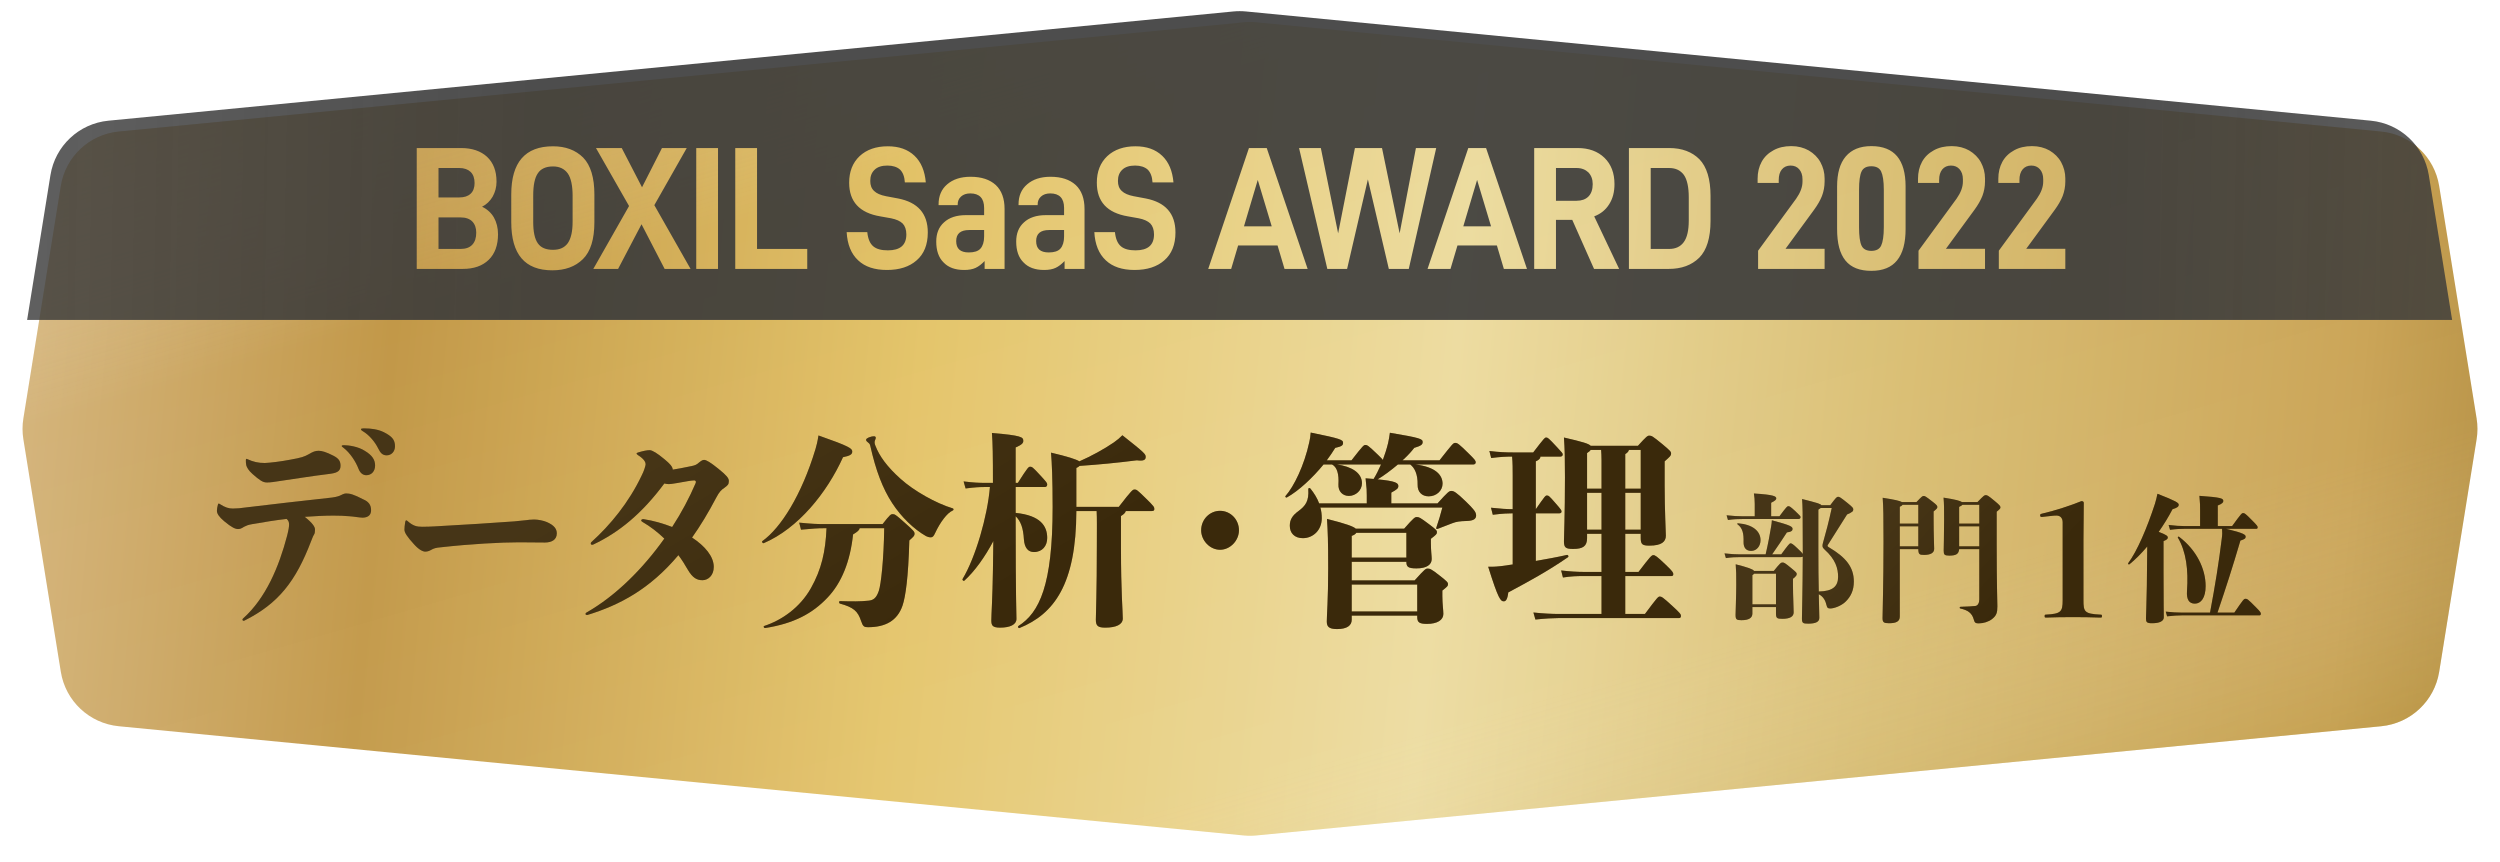 <svg width="461" height="159" viewBox="0 0 461 159" fill="none" xmlns="http://www.w3.org/2000/svg">
<g filter="url(#filter0_d_3095_27443)">
<path d="M9.215 32.292C10.082 26.907 14.473 22.784 19.902 22.256L227.34 2.113C228.111 2.038 228.888 2.038 229.659 2.113L437.097 22.256C442.526 22.784 446.917 26.907 447.784 32.292L454.692 75.178C454.896 76.442 454.896 77.731 454.692 78.995L447.784 121.881C446.917 127.267 442.526 131.389 437.097 131.917L229.659 152.06C228.888 152.135 228.111 152.135 227.34 152.06L19.902 131.917C14.473 131.389 10.082 127.267 9.215 121.881L2.307 78.995C2.103 77.731 2.103 76.442 2.307 75.178L9.215 32.292Z" fill="url(#paint0_linear_3095_27443)"/>
<path d="M9.215 32.292C10.082 26.907 14.473 22.784 19.902 22.256L227.34 2.113C228.111 2.038 228.888 2.038 229.659 2.113L437.097 22.256C442.526 22.784 446.917 26.907 447.784 32.292L454.692 75.178C454.896 76.442 454.896 77.731 454.692 78.995L447.784 121.881C446.917 127.267 442.526 131.389 437.097 131.917L229.659 152.06C228.888 152.135 228.111 152.135 227.34 152.06L19.902 131.917C14.473 131.389 10.082 127.267 9.215 121.881L2.307 78.995C2.103 77.731 2.103 76.442 2.307 75.178L9.215 32.292Z" fill="url(#paint1_linear_3095_27443)" fill-opacity="0.3" style="mix-blend-mode:hard-light"/>
</g>
<path fill-rule="evenodd" clip-rule="evenodd" d="M5 59H452.173L447.871 32.292C447.004 26.907 442.613 22.784 437.184 22.256L229.747 2.113C228.975 2.038 228.198 2.038 227.427 2.113L19.989 22.256C14.56 22.784 10.169 26.906 9.302 32.292L5 59ZM324.195 49.588H336.457V45.873H329.254L334.526 38.669C335.139 37.83 335.63 36.99 335.967 36.15C336.273 35.342 336.457 34.438 336.457 33.469V32.919C336.457 31.821 336.181 30.82 335.691 29.915C335.201 29.011 334.465 28.3 333.545 27.751C332.626 27.234 331.553 26.943 330.326 26.943C329.039 26.943 327.935 27.202 327.016 27.719C326.065 28.235 325.33 28.946 324.839 29.851C324.349 30.755 324.104 31.789 324.104 32.952V33.727H327.997V33.21C327.997 32.37 328.181 31.724 328.579 31.24C328.947 30.788 329.499 30.529 330.173 30.529C330.848 30.529 331.369 30.755 331.767 31.207C332.166 31.66 332.38 32.273 332.38 33.049V33.501C332.38 34.502 331.982 35.536 331.215 36.634L324.195 46.228V49.588ZM101.849 49.846C96.791 49.846 94.277 46.907 94.277 40.963V35.859C94.277 29.948 96.822 26.976 101.972 26.976C104.301 26.976 106.171 27.686 107.551 29.075C108.899 30.464 109.605 32.726 109.605 35.859V40.963C109.605 44.129 108.899 46.39 107.489 47.779C106.079 49.168 104.209 49.846 101.849 49.846ZM101.972 46.067C103.198 46.067 104.087 45.679 104.7 44.839C105.282 43.999 105.589 42.707 105.589 40.898V36.085C105.589 34.212 105.282 32.823 104.7 31.983C104.087 31.143 103.198 30.691 101.972 30.691C100.684 30.691 99.734 31.11 99.182 31.95C98.6 32.79 98.324 34.147 98.324 36.085V40.898C98.324 42.74 98.6 44.064 99.182 44.872C99.734 45.679 100.684 46.067 101.972 46.067ZM88.892 38.12C89.843 38.573 90.579 39.251 91.069 40.091C91.559 40.963 91.835 41.997 91.835 43.192C91.835 45.227 91.253 46.81 90.119 47.908C88.954 49.039 87.36 49.588 85.337 49.588H76.845V27.299H84.999C87.053 27.299 88.647 27.848 89.812 28.914C90.977 30.012 91.559 31.53 91.559 33.501C91.559 34.502 91.314 35.407 90.854 36.247C90.364 37.087 89.72 37.7 88.892 38.12ZM84.693 30.981H80.861V36.408H84.693C85.612 36.408 86.287 36.182 86.777 35.73C87.268 35.278 87.513 34.599 87.513 33.759C87.513 32.855 87.268 32.176 86.777 31.692C86.287 31.24 85.612 30.981 84.693 30.981ZM84.938 45.905C85.888 45.905 86.593 45.647 87.084 45.13C87.574 44.613 87.82 43.87 87.82 42.901C87.82 42.029 87.574 41.351 87.084 40.834C86.593 40.349 85.888 40.091 84.938 40.091H80.861V45.905H84.938ZM115.998 37.991L109.407 49.588H113.975L118.297 41.351L122.558 49.588H127.34L120.658 37.83L126.635 27.299H122.068L118.389 34.535L114.649 27.299H109.898L115.998 37.991ZM128.387 49.588V27.299H132.402V49.588H128.387ZM135.582 27.299V49.588H148.856V45.905H139.598V27.299H135.582ZM163.544 49.782C161.275 49.782 159.497 49.2 158.241 48.005C156.953 46.81 156.248 45.066 156.125 42.804H159.927C160.049 44.032 160.417 44.904 161.03 45.421C161.643 45.938 162.532 46.164 163.728 46.164C165.996 46.164 167.13 45.195 167.13 43.224C167.13 42.352 166.885 41.674 166.456 41.221C165.996 40.769 165.291 40.446 164.31 40.252L162.318 39.897C158.486 39.251 156.585 37.184 156.585 33.695C156.585 31.627 157.229 30.012 158.516 28.785C159.804 27.589 161.551 26.976 163.697 26.976C165.782 26.976 167.406 27.557 168.633 28.72C169.859 29.883 170.533 31.53 170.717 33.63H166.855C166.793 32.564 166.487 31.789 165.966 31.272C165.414 30.788 164.647 30.529 163.636 30.529C162.594 30.529 161.797 30.788 161.275 31.304C160.724 31.821 160.478 32.499 160.478 33.372C160.478 34.147 160.693 34.761 161.183 35.213C161.643 35.665 162.379 35.988 163.391 36.182L165.628 36.602C169.246 37.313 171.085 39.38 171.085 42.869C171.085 45.13 170.38 46.842 169.031 48.005C167.682 49.2 165.843 49.782 163.544 49.782ZM183.618 34.115C182.515 33.113 180.982 32.596 178.959 32.596C177.15 32.596 175.709 33.081 174.667 33.986C173.594 34.89 173.073 36.15 173.073 37.7V37.83H176.598V37.733C176.598 37.119 176.782 36.634 177.211 36.247C177.64 35.859 178.192 35.665 178.928 35.665C180.614 35.665 181.472 36.57 181.472 38.346V39.671H178.1C176.384 39.671 175.035 40.123 174.085 40.995C173.104 41.867 172.644 43.063 172.644 44.549C172.644 46.196 173.073 47.488 173.993 48.393C174.882 49.33 176.138 49.782 177.794 49.782C178.652 49.782 179.357 49.653 179.909 49.394C180.461 49.136 181.012 48.716 181.564 48.134V49.588H185.243V38.54C185.243 36.602 184.691 35.116 183.618 34.115ZM180.798 45.841C180.369 46.325 179.633 46.551 178.652 46.551C177.089 46.551 176.322 45.873 176.322 44.452C176.322 43.095 177.119 42.417 178.713 42.417H181.472V43.612C181.472 44.613 181.227 45.356 180.798 45.841ZM193.703 32.596C195.726 32.596 197.259 33.113 198.362 34.115C199.435 35.116 199.987 36.602 199.987 38.54V49.588H196.308V48.134C195.757 48.716 195.205 49.136 194.653 49.394C194.101 49.653 193.396 49.782 192.538 49.782C190.883 49.782 189.626 49.33 188.737 48.393C187.817 47.488 187.388 46.196 187.388 44.549C187.388 43.063 187.848 41.867 188.829 40.995C189.779 40.123 191.128 39.671 192.844 39.671H196.216V38.346C196.216 36.57 195.358 35.665 193.672 35.665C192.936 35.665 192.385 35.859 191.955 36.247C191.526 36.634 191.342 37.119 191.342 37.733V37.83H187.817V37.7C187.817 36.15 188.338 34.89 189.411 33.986C190.453 33.081 191.894 32.596 193.703 32.596ZM193.396 46.551C194.377 46.551 195.113 46.325 195.542 45.841C195.971 45.356 196.216 44.613 196.216 43.612V42.417H193.458C191.864 42.417 191.066 43.095 191.066 44.452C191.066 45.873 191.833 46.551 193.396 46.551ZM203.91 48.005C205.167 49.2 206.945 49.782 209.213 49.782C211.512 49.782 213.352 49.2 214.701 48.005C216.049 46.842 216.754 45.13 216.754 42.869C216.754 39.38 214.915 37.313 211.298 36.602L209.06 36.182C208.048 35.988 207.313 35.665 206.853 35.213C206.362 34.761 206.148 34.147 206.148 33.372C206.148 32.499 206.393 31.821 206.945 31.304C207.466 30.788 208.263 30.529 209.305 30.529C210.317 30.529 211.083 30.788 211.635 31.272C212.156 31.789 212.463 32.564 212.524 33.63H216.387C216.203 31.53 215.528 29.883 214.302 28.72C213.076 27.557 211.451 26.976 209.367 26.976C207.221 26.976 205.473 27.589 204.186 28.785C202.898 30.012 202.255 31.627 202.255 33.695C202.255 37.184 204.155 39.251 207.987 39.897L209.98 40.252C210.961 40.446 211.666 40.769 212.126 41.221C212.555 41.674 212.8 42.352 212.8 43.224C212.8 45.195 211.666 46.164 209.397 46.164C208.202 46.164 207.313 45.938 206.7 45.421C206.087 44.904 205.719 44.032 205.596 42.804H201.795C201.918 45.066 202.623 46.81 203.91 48.005ZM236.867 49.588L235.579 45.259H228.314L227.027 49.588H222.796L230.307 27.299H233.587L241.128 49.588H236.867ZM229.387 41.738H234.506L231.931 33.178L229.387 41.738ZM264.836 27.299H261.096L258.092 43.03L254.843 27.299H249.846L246.75 43.03L243.562 27.299H239.546L244.757 49.588H248.405L252.237 33.081L256.1 49.588H259.778L264.836 27.299ZM277.312 49.588L276.024 45.259H268.759L267.472 49.588H263.241L270.752 27.299H274.032L281.573 49.588H277.312ZM269.832 41.738H274.951L272.376 33.178L269.832 41.738ZM289.925 40.543L293.94 49.588H298.569L293.971 39.897C295.167 39.445 296.086 38.702 296.73 37.668C297.374 36.667 297.711 35.439 297.711 33.953C297.711 31.918 297.098 30.303 295.872 29.108C294.645 27.913 292.99 27.299 290.936 27.299H282.905V49.588H286.92V40.543H289.925ZM286.92 37.022V30.981H290.722C291.641 30.981 292.346 31.272 292.898 31.789C293.419 32.338 293.695 33.049 293.695 33.953C293.695 34.955 293.419 35.73 292.898 36.247C292.377 36.764 291.641 37.022 290.722 37.022H286.92ZM300.373 49.588V27.299H307.822C310.152 27.299 312.022 28.009 313.371 29.366C314.719 30.755 315.424 33.016 315.424 36.15V40.705C315.424 43.87 314.719 46.132 313.34 47.521C311.93 48.91 310.06 49.588 307.699 49.588H300.373ZM304.389 45.905H307.791C308.987 45.905 309.876 45.486 310.489 44.646C311.102 43.806 311.409 42.481 311.409 40.672V36.376C311.409 34.502 311.102 33.113 310.52 32.273C309.907 31.433 309.018 30.981 307.791 30.981H304.389V45.905ZM345.076 49.943C342.931 49.943 341.336 49.33 340.294 48.038C339.252 46.745 338.762 44.839 338.762 42.255V34.373C338.762 31.95 339.283 30.109 340.356 28.849C341.428 27.589 342.992 26.943 345.076 26.943C347.222 26.943 348.786 27.589 349.828 28.817C350.87 30.077 351.391 31.918 351.391 34.373V42.255C351.391 44.807 350.87 46.713 349.828 48.005C348.786 49.297 347.222 49.943 345.076 49.943ZM345.076 46.261C345.965 46.261 346.578 45.938 346.885 45.292C347.192 44.646 347.375 43.515 347.375 41.9V34.987C347.375 33.404 347.192 32.273 346.885 31.627C346.578 30.981 345.965 30.658 345.076 30.658C344.157 30.658 343.574 30.981 343.268 31.627C342.961 32.273 342.808 33.404 342.808 34.987V41.9C342.808 43.515 342.961 44.646 343.268 45.292C343.574 45.938 344.187 46.261 345.076 46.261ZM366.036 49.588V45.873H358.832L364.104 38.669C364.717 37.83 365.208 36.99 365.545 36.15C365.852 35.342 366.036 34.438 366.036 33.469V32.919C366.036 31.821 365.76 30.82 365.269 29.915C364.779 29.011 364.043 28.3 363.123 27.751C362.204 27.234 361.131 26.943 359.905 26.943C358.617 26.943 357.514 27.202 356.594 27.719C355.644 28.235 354.908 28.946 354.417 29.851C353.927 30.755 353.682 31.789 353.682 32.952V33.727H357.575V33.21C357.575 32.37 357.759 31.724 358.157 31.24C358.525 30.788 359.077 30.529 359.751 30.529C360.426 30.529 360.947 30.755 361.345 31.207C361.744 31.66 361.958 32.273 361.958 33.049V33.501C361.958 34.502 361.56 35.536 360.794 36.634L353.774 46.228V49.588H366.036ZM380.845 49.588H368.583V46.228L375.603 36.634C376.37 35.536 376.768 34.502 376.768 33.501V33.049C376.768 32.273 376.554 31.66 376.155 31.207C375.757 30.755 375.235 30.529 374.561 30.529C373.887 30.529 373.335 30.788 372.967 31.24C372.568 31.724 372.385 32.37 372.385 33.21V33.727H368.491V32.952C368.491 31.789 368.737 30.755 369.227 29.851C369.718 28.946 370.453 28.235 371.404 27.719C372.323 27.202 373.427 26.943 374.714 26.943C375.94 26.943 377.013 27.234 377.933 27.751C378.853 28.3 379.588 29.011 380.079 29.915C380.569 30.82 380.845 31.821 380.845 32.919V33.469C380.845 34.438 380.661 35.342 380.355 36.15C380.018 36.99 379.527 37.83 378.914 38.669L373.641 45.873H380.845V49.588Z" fill="url(#paint2_linear_3095_27443)" fill-opacity="0.9"/>
<path d="M331.616 95.708C331.896 95.708 332.023 95.556 332.023 95.352C332.023 95.199 331.922 95.072 331.031 94.232C330.089 93.367 329.987 93.341 329.758 93.341C329.58 93.341 329.478 93.392 328.129 95.199H326.602V92.705C327.34 92.349 327.544 92.12 327.544 91.916C327.544 91.534 327.188 91.229 323.421 91C323.523 91.636 323.574 92.222 323.574 92.934V95.199H321.283C320.443 95.199 319.578 95.148 318.382 95.021L318.636 95.886C319.68 95.734 320.52 95.708 321.283 95.708H331.616ZM322.912 101.587C323.955 101.587 324.643 100.671 324.643 99.602C324.643 97.948 323.192 96.701 320.494 96.497C320.341 96.497 320.291 96.599 320.418 96.701C321.334 97.363 321.563 98.406 321.512 99.933C321.487 101.002 321.996 101.587 322.912 101.587ZM323.446 105.278C323.217 104.947 322.352 104.642 320.062 104.056C320.163 105.303 320.163 105.914 320.163 107.823C320.163 109.808 320.036 112.964 320.036 113.371C320.036 114.236 320.214 114.364 321.13 114.364C322.505 114.364 323.141 113.931 323.141 113.142V111.946H327.493V113.142C327.493 113.982 327.671 114.109 328.664 114.109C330.115 114.109 330.751 113.677 330.751 112.913C330.751 111.92 330.624 109.834 330.624 107.899V106.729C331.26 106.194 331.311 106.092 331.311 105.838C331.311 105.609 331.234 105.532 330.318 104.769C329.097 103.751 328.969 103.725 328.689 103.725C328.409 103.725 328.257 103.827 327.086 105.278H323.446ZM323.141 111.437V106.067C323.294 105.965 323.396 105.863 323.446 105.787H327.493V111.437H323.141ZM335.866 93.163C335.714 92.909 335.027 92.705 332.303 92.018C332.405 93.392 332.431 94.156 332.431 100.951V102.147C332.329 101.969 332.074 101.689 331.463 101.129C330.598 100.29 330.369 100.188 330.165 100.188C329.987 100.188 329.707 100.519 328.46 102.224H326.78C327.799 100.773 328.664 99.475 329.504 98.177C330.369 98.075 330.547 97.821 330.547 97.541C330.547 97.108 330.242 96.879 326.73 95.937C326.73 96.268 326.653 96.726 326.602 97.057C326.373 98.457 326.042 100.264 325.584 102.224H320.85C320.011 102.224 319.196 102.173 318 102.046L318.255 102.911C319.298 102.758 320.087 102.733 320.85 102.733H332.074C332.252 102.733 332.354 102.682 332.431 102.631C332.405 109.197 332.278 112.913 332.278 114.084C332.278 114.898 332.481 115 333.423 115C334.823 115 335.485 114.669 335.485 113.931C335.485 113.193 335.434 111.768 335.383 109.579C336.248 110.012 336.63 110.801 336.808 111.59C336.935 112.124 337.063 112.2 337.521 112.2C338.182 112.2 339.531 111.742 340.371 110.902C341.287 109.986 341.847 108.866 341.847 107.238C341.847 104.565 340.371 102.758 337.215 100.9C336.961 100.748 336.961 100.62 337.063 100.468C338.208 98.686 339.353 96.854 340.6 94.868C341.567 94.436 341.745 94.283 341.745 93.952C341.745 93.698 341.695 93.57 340.651 92.731C339.302 91.636 339.175 91.611 338.946 91.611C338.717 91.611 338.615 91.662 337.495 93.163H335.866ZM335.306 93.978C335.51 93.85 335.637 93.749 335.739 93.672H337.775C337.215 96.268 336.732 98.075 336.146 100.137C335.994 100.671 336.019 100.951 336.452 101.333C338.513 103.191 338.946 104.845 338.946 106.372C338.946 108.077 338.004 109.045 335.383 109.07C335.332 107.085 335.306 104.489 335.306 101.206V93.978Z" fill="url(#paint3_linear_3095_27443)" style="mix-blend-mode:multiply"/>
<path d="M331.616 95.708C331.896 95.708 332.023 95.556 332.023 95.352C332.023 95.199 331.922 95.072 331.031 94.232C330.089 93.367 329.987 93.341 329.758 93.341C329.58 93.341 329.478 93.392 328.129 95.199H326.602V92.705C327.34 92.349 327.544 92.12 327.544 91.916C327.544 91.534 327.188 91.229 323.421 91C323.523 91.636 323.574 92.222 323.574 92.934V95.199H321.283C320.443 95.199 319.578 95.148 318.382 95.021L318.636 95.886C319.68 95.734 320.52 95.708 321.283 95.708H331.616ZM322.912 101.587C323.955 101.587 324.643 100.671 324.643 99.602C324.643 97.948 323.192 96.701 320.494 96.497C320.341 96.497 320.291 96.599 320.418 96.701C321.334 97.363 321.563 98.406 321.512 99.933C321.487 101.002 321.996 101.587 322.912 101.587ZM323.446 105.278C323.217 104.947 322.352 104.642 320.062 104.056C320.163 105.303 320.163 105.914 320.163 107.823C320.163 109.808 320.036 112.964 320.036 113.371C320.036 114.236 320.214 114.364 321.13 114.364C322.505 114.364 323.141 113.931 323.141 113.142V111.946H327.493V113.142C327.493 113.982 327.671 114.109 328.664 114.109C330.115 114.109 330.751 113.677 330.751 112.913C330.751 111.92 330.624 109.834 330.624 107.899V106.729C331.26 106.194 331.311 106.092 331.311 105.838C331.311 105.609 331.234 105.532 330.318 104.769C329.097 103.751 328.969 103.725 328.689 103.725C328.409 103.725 328.257 103.827 327.086 105.278H323.446ZM323.141 111.437V106.067C323.294 105.965 323.396 105.863 323.446 105.787H327.493V111.437H323.141ZM335.866 93.163C335.714 92.909 335.027 92.705 332.303 92.018C332.405 93.392 332.431 94.156 332.431 100.951V102.147C332.329 101.969 332.074 101.689 331.463 101.129C330.598 100.29 330.369 100.188 330.165 100.188C329.987 100.188 329.707 100.519 328.46 102.224H326.78C327.799 100.773 328.664 99.475 329.504 98.177C330.369 98.075 330.547 97.821 330.547 97.541C330.547 97.108 330.242 96.879 326.73 95.937C326.73 96.268 326.653 96.726 326.602 97.057C326.373 98.457 326.042 100.264 325.584 102.224H320.85C320.011 102.224 319.196 102.173 318 102.046L318.255 102.911C319.298 102.758 320.087 102.733 320.85 102.733H332.074C332.252 102.733 332.354 102.682 332.431 102.631C332.405 109.197 332.278 112.913 332.278 114.084C332.278 114.898 332.481 115 333.423 115C334.823 115 335.485 114.669 335.485 113.931C335.485 113.193 335.434 111.768 335.383 109.579C336.248 110.012 336.63 110.801 336.808 111.59C336.935 112.124 337.063 112.2 337.521 112.2C338.182 112.2 339.531 111.742 340.371 110.902C341.287 109.986 341.847 108.866 341.847 107.238C341.847 104.565 340.371 102.758 337.215 100.9C336.961 100.748 336.961 100.62 337.063 100.468C338.208 98.686 339.353 96.854 340.6 94.868C341.567 94.436 341.745 94.283 341.745 93.952C341.745 93.698 341.695 93.57 340.651 92.731C339.302 91.636 339.175 91.611 338.946 91.611C338.717 91.611 338.615 91.662 337.495 93.163H335.866ZM335.306 93.978C335.51 93.85 335.637 93.749 335.739 93.672H337.775C337.215 96.268 336.732 98.075 336.146 100.137C335.994 100.671 336.019 100.951 336.452 101.333C338.513 103.191 338.946 104.845 338.946 106.372C338.946 108.077 338.004 109.045 335.383 109.07C335.332 107.085 335.306 104.489 335.306 101.206V93.978Z" fill="black" fill-opacity="0.5"/>
<path d="M350.704 92.578C350.373 92.374 349.483 92.145 347.166 91.789C347.294 93.596 347.319 95.174 347.319 99.857C347.319 107.925 347.141 112.76 347.141 113.982C347.141 114.745 347.37 114.924 348.337 114.924C349.712 114.924 350.322 114.567 350.322 113.677V101.257H353.733C353.758 102.224 353.936 102.326 354.802 102.326C356.049 102.326 356.66 101.918 356.66 101.206C356.66 100.671 356.558 98.635 356.558 95.657V94.309C357.143 93.825 357.245 93.723 357.245 93.494C357.245 93.265 357.143 93.112 356.354 92.502C355.082 91.509 354.954 91.458 354.725 91.458C354.496 91.458 354.394 91.534 353.402 92.578H350.704ZM350.322 97.057H353.733V100.748H350.322V97.057ZM353.733 93.087V96.548H350.322V93.443C350.602 93.341 350.755 93.214 350.831 93.087H353.733ZM361.775 92.578C361.47 92.349 360.63 92.12 358.39 91.763C358.492 92.96 358.492 93.8 358.492 95.836C358.492 98.763 358.416 101.002 358.416 101.562C358.416 102.275 358.568 102.453 359.434 102.453C360.655 102.453 361.19 102.198 361.266 101.257H364.982V110.546C364.982 111.106 364.753 111.691 364.244 111.742C363.735 111.793 362.793 111.87 361.495 111.895C361.343 111.895 361.317 112.175 361.47 112.2C362.87 112.506 363.659 113.066 363.964 114.236C364.117 114.822 364.295 114.949 364.855 114.949C365.745 114.949 366.713 114.644 367.323 114.16C368.138 113.524 368.316 112.989 368.316 111.819C368.316 110.775 368.189 108.23 368.189 100.519V94.359C368.825 93.825 368.876 93.774 368.876 93.545C368.876 93.341 368.8 93.189 367.782 92.349C366.56 91.331 366.433 91.305 366.153 91.305C365.949 91.305 365.847 91.331 364.651 92.578H361.775ZM361.266 100.748V97.057H364.982V100.748H361.266ZM364.982 93.087V96.548H361.266V93.469C361.597 93.316 361.775 93.189 361.877 93.087H364.982Z" fill="url(#paint4_linear_3095_27443)" style="mix-blend-mode:multiply"/>
<path d="M350.704 92.578C350.373 92.374 349.483 92.145 347.166 91.789C347.294 93.596 347.319 95.174 347.319 99.857C347.319 107.925 347.141 112.76 347.141 113.982C347.141 114.745 347.37 114.924 348.337 114.924C349.712 114.924 350.322 114.567 350.322 113.677V101.257H353.733C353.758 102.224 353.936 102.326 354.802 102.326C356.049 102.326 356.66 101.918 356.66 101.206C356.66 100.671 356.558 98.635 356.558 95.657V94.309C357.143 93.825 357.245 93.723 357.245 93.494C357.245 93.265 357.143 93.112 356.354 92.502C355.082 91.509 354.954 91.458 354.725 91.458C354.496 91.458 354.394 91.534 353.402 92.578H350.704ZM350.322 97.057H353.733V100.748H350.322V97.057ZM353.733 93.087V96.548H350.322V93.443C350.602 93.341 350.755 93.214 350.831 93.087H353.733ZM361.775 92.578C361.47 92.349 360.63 92.12 358.39 91.763C358.492 92.96 358.492 93.8 358.492 95.836C358.492 98.763 358.416 101.002 358.416 101.562C358.416 102.275 358.568 102.453 359.434 102.453C360.655 102.453 361.19 102.198 361.266 101.257H364.982V110.546C364.982 111.106 364.753 111.691 364.244 111.742C363.735 111.793 362.793 111.87 361.495 111.895C361.343 111.895 361.317 112.175 361.47 112.2C362.87 112.506 363.659 113.066 363.964 114.236C364.117 114.822 364.295 114.949 364.855 114.949C365.745 114.949 366.713 114.644 367.323 114.16C368.138 113.524 368.316 112.989 368.316 111.819C368.316 110.775 368.189 108.23 368.189 100.519V94.359C368.825 93.825 368.876 93.774 368.876 93.545C368.876 93.341 368.8 93.189 367.782 92.349C366.56 91.331 366.433 91.305 366.153 91.305C365.949 91.305 365.847 91.331 364.651 92.578H361.775ZM361.266 100.748V97.057H364.982V100.748H361.266ZM364.982 93.087V96.548H361.266V93.469C361.597 93.316 361.775 93.189 361.877 93.087H364.982Z" fill="black" fill-opacity="0.5"/>
<path d="M378.579 95.098C378.779 95.069 379.008 95.069 379.238 95.069C379.925 95.069 380.354 95.556 380.354 96.3V110.702C380.354 112.792 380.039 113.193 377.319 113.336C377.062 113.336 377.033 113.365 377.033 113.622C377.033 113.852 377.062 113.88 377.319 113.88C378.665 113.823 380.669 113.794 382.244 113.794C383.761 113.794 385.966 113.823 387.283 113.88C387.569 113.88 387.598 113.852 387.598 113.622C387.598 113.365 387.569 113.336 387.283 113.336C384.363 113.193 384.191 112.792 384.191 110.702V99.535L384.248 92.75C384.248 92.521 384.105 92.406 383.819 92.406C381.843 93.208 379.094 94.124 376.517 94.725C376.26 94.783 376.203 94.868 376.203 94.983C376.203 95.241 376.26 95.327 376.517 95.327L378.579 95.098Z" fill="url(#paint5_linear_3095_27443)" style="mix-blend-mode:multiply"/>
<path d="M378.579 95.098C378.779 95.069 379.008 95.069 379.238 95.069C379.925 95.069 380.354 95.556 380.354 96.3V110.702C380.354 112.792 380.039 113.193 377.319 113.336C377.062 113.336 377.033 113.365 377.033 113.622C377.033 113.852 377.062 113.88 377.319 113.88C378.665 113.823 380.669 113.794 382.244 113.794C383.761 113.794 385.966 113.823 387.283 113.88C387.569 113.88 387.598 113.852 387.598 113.622C387.598 113.365 387.569 113.336 387.283 113.336C384.363 113.193 384.191 112.792 384.191 110.702V99.535L384.248 92.75C384.248 92.521 384.105 92.406 383.819 92.406C381.843 93.208 379.094 94.124 376.517 94.725C376.26 94.783 376.203 94.868 376.203 94.983C376.203 95.241 376.26 95.327 376.517 95.327L378.579 95.098Z" fill="black" fill-opacity="0.5"/>
<path d="M398.955 99.781C399.591 99.526 399.743 99.348 399.743 99.119C399.743 98.839 399.464 98.61 398.064 98.075C399.005 96.726 399.871 95.327 400.609 93.901C401.525 93.621 401.754 93.418 401.754 93.061C401.754 92.731 401.296 92.4 397.835 91.051C397.707 91.687 397.555 92.298 397.377 92.883C395.9 97.414 394.093 101.613 392.439 103.853C392.337 103.98 392.541 104.158 392.668 104.056C393.763 103.165 394.882 102.046 395.951 100.773L395.875 108.128C395.824 111.666 395.722 113.397 395.722 114.058C395.722 114.72 395.875 114.924 396.842 114.924C398.216 114.924 399.005 114.542 399.005 113.829C399.005 113.193 398.955 111.615 398.955 105.481V99.781ZM408.906 112.964C410.484 108.306 411.705 104.54 413.131 99.679C413.945 99.424 414.098 99.272 414.098 98.966C414.098 98.61 413.792 98.304 410.509 97.515H416.057C416.236 97.515 416.312 97.414 416.312 97.235C416.312 97.057 416.236 96.905 415.345 96.014C414.021 94.665 413.894 94.614 413.64 94.614C413.385 94.614 413.309 94.665 411.604 97.006H408.957V93.214C409.847 92.858 409.975 92.629 409.975 92.374C409.975 91.916 409.618 91.713 405.572 91.433C405.699 92.832 405.699 93.265 405.699 94.105V97.006H402.747C402.009 97.006 401.092 96.956 399.896 96.803L400.151 97.694C401.321 97.541 402.161 97.515 402.747 97.515H409.746C409.797 98.152 409.797 98.584 409.695 99.322C409.135 103.853 408.499 107.797 407.531 112.964H402.289C401.525 112.964 400.507 112.913 399.362 112.786L399.616 113.651C400.736 113.524 401.652 113.473 402.289 113.473H416.617C416.795 113.473 416.897 113.397 416.897 113.168C416.897 112.989 416.846 112.837 416.032 112.022C414.479 110.444 414.378 110.419 414.072 110.419C413.767 110.419 413.69 110.521 412.011 112.964H408.906ZM404.732 111.31C405.877 111.31 406.717 110.215 406.717 108.077C406.717 104.922 405.063 101.435 401.83 98.992C401.703 98.89 401.525 99.017 401.601 99.144C403.128 101.715 403.561 105.1 403.281 108.968C403.179 110.47 403.612 111.31 404.732 111.31Z" fill="url(#paint6_linear_3095_27443)" style="mix-blend-mode:multiply"/>
<path d="M398.955 99.781C399.591 99.526 399.743 99.348 399.743 99.119C399.743 98.839 399.464 98.61 398.064 98.075C399.005 96.726 399.871 95.327 400.609 93.901C401.525 93.621 401.754 93.418 401.754 93.061C401.754 92.731 401.296 92.4 397.835 91.051C397.707 91.687 397.555 92.298 397.377 92.883C395.9 97.414 394.093 101.613 392.439 103.853C392.337 103.98 392.541 104.158 392.668 104.056C393.763 103.165 394.882 102.046 395.951 100.773L395.875 108.128C395.824 111.666 395.722 113.397 395.722 114.058C395.722 114.72 395.875 114.924 396.842 114.924C398.216 114.924 399.005 114.542 399.005 113.829C399.005 113.193 398.955 111.615 398.955 105.481V99.781ZM408.906 112.964C410.484 108.306 411.705 104.54 413.131 99.679C413.945 99.424 414.098 99.272 414.098 98.966C414.098 98.61 413.792 98.304 410.509 97.515H416.057C416.236 97.515 416.312 97.414 416.312 97.235C416.312 97.057 416.236 96.905 415.345 96.014C414.021 94.665 413.894 94.614 413.64 94.614C413.385 94.614 413.309 94.665 411.604 97.006H408.957V93.214C409.847 92.858 409.975 92.629 409.975 92.374C409.975 91.916 409.618 91.713 405.572 91.433C405.699 92.832 405.699 93.265 405.699 94.105V97.006H402.747C402.009 97.006 401.092 96.956 399.896 96.803L400.151 97.694C401.321 97.541 402.161 97.515 402.747 97.515H409.746C409.797 98.152 409.797 98.584 409.695 99.322C409.135 103.853 408.499 107.797 407.531 112.964H402.289C401.525 112.964 400.507 112.913 399.362 112.786L399.616 113.651C400.736 113.524 401.652 113.473 402.289 113.473H416.617C416.795 113.473 416.897 113.397 416.897 113.168C416.897 112.989 416.846 112.837 416.032 112.022C414.479 110.444 414.378 110.419 414.072 110.419C413.767 110.419 413.69 110.521 412.011 112.964H408.906ZM404.732 111.31C405.877 111.31 406.717 110.215 406.717 108.077C406.717 104.922 405.063 101.435 401.83 98.992C401.703 98.89 401.525 99.017 401.601 99.144C403.128 101.715 403.561 105.1 403.281 108.968C403.179 110.47 403.612 111.31 404.732 111.31Z" fill="black" fill-opacity="0.5"/>
<path d="M63.423 82.093C63.127 82.093 63.016 82.131 63.016 82.246C63.016 82.36 63.127 82.398 63.312 82.551C64.572 83.506 65.61 85.148 66.092 86.408C66.425 87.286 66.981 87.629 67.537 87.629C68.538 87.629 69.168 86.866 69.168 85.835C69.168 84.804 68.649 83.964 67.315 83.162C66.055 82.322 64.239 82.093 63.423 82.093ZM66.981 79C66.722 79 66.574 79.038 66.574 79.153C66.574 79.305 66.648 79.344 66.87 79.496C68.13 80.222 69.205 81.597 69.724 82.666C70.169 83.582 70.576 83.964 71.318 83.964C72.133 83.964 72.837 83.315 72.837 82.284C72.837 81.1 72.281 80.451 70.762 79.687C69.687 79.153 68.353 79 67.352 79C67.204 79 67.093 79 66.981 79ZM56.196 95.304C57.753 95.19 59.865 95.075 61.459 95.075C62.682 95.075 63.349 95.114 64.35 95.19C65.128 95.228 66.351 95.457 66.907 95.457C67.982 95.419 68.427 94.884 68.427 94.083C68.427 93.052 67.908 92.479 67.019 92.097C65.165 91.142 64.535 90.99 63.794 90.99C63.386 90.99 62.942 91.295 62.645 91.41C62.237 91.562 61.756 91.715 60.495 91.83C55.715 92.364 50.489 92.937 45.226 93.586C44.447 93.701 43.706 93.777 42.928 93.777C42.187 93.777 41.52 93.586 40.519 92.937C40.408 92.861 40.408 92.861 40.334 92.861C40.259 92.861 40.222 92.899 40.185 93.052C40.074 93.433 40 93.892 40 94.197C40 94.694 40.371 95.304 41.334 96.106C42.743 97.29 43.41 97.557 43.892 97.557C44.225 97.557 44.485 97.481 45.003 97.137C45.485 96.908 45.671 96.794 46.56 96.641C48.747 96.259 50.859 95.915 52.861 95.686C53.231 96.03 53.305 96.335 53.305 96.717C53.305 97.099 53.231 97.672 52.935 98.817C51.452 104.469 49.043 110.272 44.818 114.053C44.744 114.129 44.707 114.167 44.707 114.282C44.707 114.358 44.781 114.473 44.929 114.473C45.003 114.473 45.078 114.434 45.152 114.396C51.304 111.303 54.529 107.218 57.345 99.848C57.568 99.314 57.716 98.856 57.901 98.588C58.049 98.359 58.087 98.092 58.087 97.634C58.087 97.175 57.679 96.488 56.196 95.304ZM49.191 88.966C49.451 88.966 49.747 88.966 50.303 88.89C53.824 88.393 57.16 87.82 60.94 87.362C62.349 87.171 62.793 86.751 62.793 85.873C62.793 85.109 62.534 84.575 61.496 84.04C60.162 83.353 59.347 83.124 58.754 83.124C58.123 83.124 57.679 83.315 56.975 83.735C56.085 84.231 55.64 84.384 53.528 84.766C51.749 85.109 49.822 85.338 48.821 85.377C47.598 85.377 46.671 85.148 45.671 84.689C45.596 84.651 45.522 84.613 45.448 84.613C45.374 84.613 45.337 84.728 45.337 84.842C45.337 85.071 45.337 85.491 45.411 85.797C45.522 86.178 45.819 86.751 46.56 87.4C47.894 88.584 48.487 88.966 49.191 88.966Z" fill="url(#paint7_linear_3095_27443)" style="mix-blend-mode:multiply"/>
<path d="M63.423 82.093C63.127 82.093 63.016 82.131 63.016 82.246C63.016 82.36 63.127 82.398 63.312 82.551C64.572 83.506 65.61 85.148 66.092 86.408C66.425 87.286 66.981 87.629 67.537 87.629C68.538 87.629 69.168 86.866 69.168 85.835C69.168 84.804 68.649 83.964 67.315 83.162C66.055 82.322 64.239 82.093 63.423 82.093ZM66.981 79C66.722 79 66.574 79.038 66.574 79.153C66.574 79.305 66.648 79.344 66.87 79.496C68.13 80.222 69.205 81.597 69.724 82.666C70.169 83.582 70.576 83.964 71.318 83.964C72.133 83.964 72.837 83.315 72.837 82.284C72.837 81.1 72.281 80.451 70.762 79.687C69.687 79.153 68.353 79 67.352 79C67.204 79 67.093 79 66.981 79ZM56.196 95.304C57.753 95.19 59.865 95.075 61.459 95.075C62.682 95.075 63.349 95.114 64.35 95.19C65.128 95.228 66.351 95.457 66.907 95.457C67.982 95.419 68.427 94.884 68.427 94.083C68.427 93.052 67.908 92.479 67.019 92.097C65.165 91.142 64.535 90.99 63.794 90.99C63.386 90.99 62.942 91.295 62.645 91.41C62.237 91.562 61.756 91.715 60.495 91.83C55.715 92.364 50.489 92.937 45.226 93.586C44.447 93.701 43.706 93.777 42.928 93.777C42.187 93.777 41.52 93.586 40.519 92.937C40.408 92.861 40.408 92.861 40.334 92.861C40.259 92.861 40.222 92.899 40.185 93.052C40.074 93.433 40 93.892 40 94.197C40 94.694 40.371 95.304 41.334 96.106C42.743 97.29 43.41 97.557 43.892 97.557C44.225 97.557 44.485 97.481 45.003 97.137C45.485 96.908 45.671 96.794 46.56 96.641C48.747 96.259 50.859 95.915 52.861 95.686C53.231 96.03 53.305 96.335 53.305 96.717C53.305 97.099 53.231 97.672 52.935 98.817C51.452 104.469 49.043 110.272 44.818 114.053C44.744 114.129 44.707 114.167 44.707 114.282C44.707 114.358 44.781 114.473 44.929 114.473C45.003 114.473 45.078 114.434 45.152 114.396C51.304 111.303 54.529 107.218 57.345 99.848C57.568 99.314 57.716 98.856 57.901 98.588C58.049 98.359 58.087 98.092 58.087 97.634C58.087 97.175 57.679 96.488 56.196 95.304ZM49.191 88.966C49.451 88.966 49.747 88.966 50.303 88.89C53.824 88.393 57.16 87.82 60.94 87.362C62.349 87.171 62.793 86.751 62.793 85.873C62.793 85.109 62.534 84.575 61.496 84.04C60.162 83.353 59.347 83.124 58.754 83.124C58.123 83.124 57.679 83.315 56.975 83.735C56.085 84.231 55.64 84.384 53.528 84.766C51.749 85.109 49.822 85.338 48.821 85.377C47.598 85.377 46.671 85.148 45.671 84.689C45.596 84.651 45.522 84.613 45.448 84.613C45.374 84.613 45.337 84.728 45.337 84.842C45.337 85.071 45.337 85.491 45.411 85.797C45.522 86.178 45.819 86.751 46.56 87.4C47.894 88.584 48.487 88.966 49.191 88.966Z" fill="black" fill-opacity="0.5"/>
<path d="M98.485 95.801C97.817 95.801 97.373 95.877 97.076 95.915C96.113 96.03 95.742 96.068 94.815 96.144C89.738 96.488 86.662 96.717 80.25 97.061C79.472 97.099 78.73 97.137 77.841 97.137C76.84 97.137 76.173 96.984 75.135 96.068C74.987 95.954 74.987 95.954 74.913 95.954C74.839 95.954 74.765 96.03 74.728 96.221C74.616 96.87 74.579 97.328 74.579 97.672C74.579 98.206 75.061 98.97 76.395 100.421C77.285 101.414 78.026 101.719 78.397 101.719C78.767 101.719 79.064 101.643 79.472 101.414C79.99 101.108 80.398 100.994 81.325 100.917C86.736 100.307 92.443 100.001 95.705 100.001C97.15 100.001 99.559 100.039 100.486 100.039C101.709 100.039 102.673 99.543 102.673 98.359C102.673 97.557 102.228 96.87 100.819 96.259C100.189 95.992 99.226 95.801 98.485 95.801Z" fill="url(#paint8_linear_3095_27443)" style="mix-blend-mode:multiply"/>
<path d="M98.485 95.801C97.817 95.801 97.373 95.877 97.076 95.915C96.113 96.03 95.742 96.068 94.815 96.144C89.738 96.488 86.662 96.717 80.25 97.061C79.472 97.099 78.73 97.137 77.841 97.137C76.84 97.137 76.173 96.984 75.135 96.068C74.987 95.954 74.987 95.954 74.913 95.954C74.839 95.954 74.765 96.03 74.728 96.221C74.616 96.87 74.579 97.328 74.579 97.672C74.579 98.206 75.061 98.97 76.395 100.421C77.285 101.414 78.026 101.719 78.397 101.719C78.767 101.719 79.064 101.643 79.472 101.414C79.99 101.108 80.398 100.994 81.325 100.917C86.736 100.307 92.443 100.001 95.705 100.001C97.15 100.001 99.559 100.039 100.486 100.039C101.709 100.039 102.673 99.543 102.673 98.359C102.673 97.557 102.228 96.87 100.819 96.259C100.189 95.992 99.226 95.801 98.485 95.801Z" fill="black" fill-opacity="0.5"/>
<path d="M108.306 113.404C114.31 111.571 119.87 108.592 125.095 102.368C125.725 103.208 126.281 104.087 126.8 105.003C127.727 106.607 128.542 106.989 129.543 106.989C130.544 106.989 131.618 106.149 131.618 104.545C131.618 102.598 129.988 100.688 127.616 99.123C129.135 96.984 130.618 94.541 132.1 91.715C132.619 90.722 133.027 90.302 133.62 89.921C134.176 89.501 134.398 89.348 134.398 88.699C134.398 88.164 133.99 87.668 132.434 86.408C131.062 85.3 130.247 84.804 129.839 84.804C129.543 84.804 129.321 84.957 128.839 85.338C128.431 85.72 128.06 85.835 127.504 85.949C126.022 86.255 124.836 86.484 124.058 86.599C124.021 86.026 123.502 85.491 122.538 84.689C121.167 83.544 120.314 83.047 119.833 83.009C119.277 83.009 118.572 83.162 117.683 83.429C117.461 83.506 117.386 83.544 117.386 83.62C117.386 83.697 117.423 83.773 117.646 83.926C118.869 84.689 119.054 85.3 119.054 85.606C119.054 85.873 118.721 86.942 118.313 87.706C115.978 92.632 112.531 96.832 109.047 99.963C108.973 100.039 108.936 100.116 108.936 100.23C108.936 100.345 109.01 100.459 109.196 100.459C109.27 100.459 109.27 100.459 109.381 100.421C114.162 98.168 118.387 94.694 122.501 89.157C122.835 89.233 123.094 89.271 123.353 89.271C123.687 89.271 124.021 89.195 124.799 89.081C126.356 88.813 127.467 88.584 128.023 88.584C128.172 88.584 128.32 88.699 128.32 88.851C128.32 88.928 128.32 88.966 128.246 89.157C127.134 91.753 125.688 94.503 123.946 97.175C122.279 96.526 120.574 96.03 118.647 95.725C118.387 95.725 118.239 95.839 118.239 95.954C118.239 96.068 118.313 96.144 118.498 96.259C119.944 97.099 121.278 98.13 122.501 99.314C118.572 104.85 113.532 109.891 108.158 112.945C108.01 113.022 107.973 113.098 107.973 113.213C107.973 113.327 108.084 113.404 108.195 113.404H108.306Z" fill="url(#paint9_linear_3095_27443)" style="mix-blend-mode:multiply"/>
<path d="M108.306 113.404C114.31 111.571 119.87 108.592 125.095 102.368C125.725 103.208 126.281 104.087 126.8 105.003C127.727 106.607 128.542 106.989 129.543 106.989C130.544 106.989 131.618 106.149 131.618 104.545C131.618 102.598 129.988 100.688 127.616 99.123C129.135 96.984 130.618 94.541 132.1 91.715C132.619 90.722 133.027 90.302 133.62 89.921C134.176 89.501 134.398 89.348 134.398 88.699C134.398 88.164 133.99 87.668 132.434 86.408C131.062 85.3 130.247 84.804 129.839 84.804C129.543 84.804 129.321 84.957 128.839 85.338C128.431 85.72 128.06 85.835 127.504 85.949C126.022 86.255 124.836 86.484 124.058 86.599C124.021 86.026 123.502 85.491 122.538 84.689C121.167 83.544 120.314 83.047 119.833 83.009C119.277 83.009 118.572 83.162 117.683 83.429C117.461 83.506 117.386 83.544 117.386 83.62C117.386 83.697 117.423 83.773 117.646 83.926C118.869 84.689 119.054 85.3 119.054 85.606C119.054 85.873 118.721 86.942 118.313 87.706C115.978 92.632 112.531 96.832 109.047 99.963C108.973 100.039 108.936 100.116 108.936 100.23C108.936 100.345 109.01 100.459 109.196 100.459C109.27 100.459 109.27 100.459 109.381 100.421C114.162 98.168 118.387 94.694 122.501 89.157C122.835 89.233 123.094 89.271 123.353 89.271C123.687 89.271 124.021 89.195 124.799 89.081C126.356 88.813 127.467 88.584 128.023 88.584C128.172 88.584 128.32 88.699 128.32 88.851C128.32 88.928 128.32 88.966 128.246 89.157C127.134 91.753 125.688 94.503 123.946 97.175C122.279 96.526 120.574 96.03 118.647 95.725C118.387 95.725 118.239 95.839 118.239 95.954C118.239 96.068 118.313 96.144 118.498 96.259C119.944 97.099 121.278 98.13 122.501 99.314C118.572 104.85 113.532 109.891 108.158 112.945C108.01 113.022 107.973 113.098 107.973 113.213C107.973 113.327 108.084 113.404 108.195 113.404H108.306Z" fill="black" fill-opacity="0.5"/>
<path d="M155.45 84.308C156.784 84.04 157.154 83.773 157.154 83.277C157.154 82.704 156.71 82.322 150.928 80.298C150.743 81.482 150.557 82.207 150.372 82.818C147.815 91.295 143.997 97.328 140.588 99.772C140.402 99.886 140.625 100.23 140.847 100.154C147.148 97.443 152.447 90.951 155.45 84.308ZM151.854 96.641C150.668 96.641 149.705 96.603 147.37 96.374L147.703 97.672C149.853 97.481 150.743 97.404 151.854 97.404H152.41C152.225 101.719 151.484 105.003 149.52 108.478C147.518 112.029 144.183 114.358 140.921 115.427C140.699 115.504 140.884 115.847 141.106 115.809C146.406 114.969 149.816 113.136 152.596 110.196C155.19 107.485 156.784 103.514 157.303 98.55C158.192 98.016 158.452 97.748 158.526 97.404H163.047C162.973 103.17 162.454 107.829 162.047 108.974C161.565 110.387 160.972 110.692 160.119 110.769C158.6 110.922 157.191 110.922 154.894 110.845C154.671 110.845 154.671 111.227 154.894 111.303C157.414 111.991 158.192 112.716 158.785 114.511C159.119 115.542 159.378 115.656 160.045 115.656C163.27 115.656 165.456 114.473 166.42 111.685C166.976 110.043 167.495 106.569 167.68 99.657C168.496 98.932 168.644 98.779 168.644 98.436C168.644 98.054 168.496 97.863 166.902 96.45C165.123 94.846 164.975 94.808 164.604 94.808C164.27 94.808 164.085 94.923 162.751 96.641H151.854ZM175.686 93.739C172.609 92.823 168.496 90.493 166.086 88.317C163.603 86.102 162.158 84.117 161.417 82.169C161.268 81.826 161.231 81.482 161.342 81.215C161.454 80.947 161.491 80.871 161.491 80.718C161.491 80.566 161.38 80.451 161.194 80.451C160.49 80.451 159.712 80.833 159.712 81.062C159.712 81.291 159.749 81.329 160.119 81.635C160.305 81.787 160.416 81.902 160.49 82.246C161.491 86.713 162.751 90.073 164.53 92.784C166.198 95.343 168.533 97.596 170.756 98.856C170.979 98.97 171.275 99.085 171.646 99.085C171.979 99.085 172.165 98.894 172.461 98.245C173.351 96.335 174.648 94.579 175.649 94.159C175.871 94.083 175.908 93.815 175.686 93.739Z" fill="url(#paint10_linear_3095_27443)" style="mix-blend-mode:multiply"/>
<path d="M155.45 84.308C156.784 84.04 157.154 83.773 157.154 83.277C157.154 82.704 156.71 82.322 150.928 80.298C150.743 81.482 150.557 82.207 150.372 82.818C147.815 91.295 143.997 97.328 140.588 99.772C140.402 99.886 140.625 100.23 140.847 100.154C147.148 97.443 152.447 90.951 155.45 84.308ZM151.854 96.641C150.668 96.641 149.705 96.603 147.37 96.374L147.703 97.672C149.853 97.481 150.743 97.404 151.854 97.404H152.41C152.225 101.719 151.484 105.003 149.52 108.478C147.518 112.029 144.183 114.358 140.921 115.427C140.699 115.504 140.884 115.847 141.106 115.809C146.406 114.969 149.816 113.136 152.596 110.196C155.19 107.485 156.784 103.514 157.303 98.55C158.192 98.016 158.452 97.748 158.526 97.404H163.047C162.973 103.17 162.454 107.829 162.047 108.974C161.565 110.387 160.972 110.692 160.119 110.769C158.6 110.922 157.191 110.922 154.894 110.845C154.671 110.845 154.671 111.227 154.894 111.303C157.414 111.991 158.192 112.716 158.785 114.511C159.119 115.542 159.378 115.656 160.045 115.656C163.27 115.656 165.456 114.473 166.42 111.685C166.976 110.043 167.495 106.569 167.68 99.657C168.496 98.932 168.644 98.779 168.644 98.436C168.644 98.054 168.496 97.863 166.902 96.45C165.123 94.846 164.975 94.808 164.604 94.808C164.27 94.808 164.085 94.923 162.751 96.641H151.854ZM175.686 93.739C172.609 92.823 168.496 90.493 166.086 88.317C163.603 86.102 162.158 84.117 161.417 82.169C161.268 81.826 161.231 81.482 161.342 81.215C161.454 80.947 161.491 80.871 161.491 80.718C161.491 80.566 161.38 80.451 161.194 80.451C160.49 80.451 159.712 80.833 159.712 81.062C159.712 81.291 159.749 81.329 160.119 81.635C160.305 81.787 160.416 81.902 160.49 82.246C161.491 86.713 162.751 90.073 164.53 92.784C166.198 95.343 168.533 97.596 170.756 98.856C170.979 98.97 171.275 99.085 171.646 99.085C171.979 99.085 172.165 98.894 172.461 98.245C173.351 96.335 174.648 94.579 175.649 94.159C175.871 94.083 175.908 93.815 175.686 93.739Z" fill="black" fill-opacity="0.5"/>
<path d="M187.286 95.19C188.25 96.106 188.695 97.443 188.806 99.428C188.917 101.07 189.621 101.796 190.659 101.796C192.216 101.796 193.105 100.65 193.105 99.199C193.105 96.984 191.845 95.037 187.286 94.579V89.806H192.697C192.957 89.806 193.105 89.577 193.105 89.348C193.105 89.042 192.957 88.89 191.845 87.668C190.437 86.14 190.288 86.064 189.992 86.064C189.658 86.064 189.547 86.14 187.694 89.042H187.286V82.513C188.509 81.978 188.695 81.673 188.695 81.291C188.695 80.604 188.361 80.298 182.913 79.84C183.061 81.826 183.098 83.888 183.098 89.042H181.69C180.541 89.042 179.577 89.004 177.687 88.775L178.058 90.073C179.8 89.844 180.689 89.806 181.69 89.806H182.542C182.097 95.228 179.874 102.827 177.502 106.76C177.391 106.95 177.687 107.218 177.835 107.065C179.725 105.347 181.616 102.712 183.172 99.772L183.098 105.118C183.024 110.196 182.802 113.327 182.802 114.396C182.802 115.351 183.024 115.733 184.432 115.733C186.286 115.733 187.434 115.16 187.434 114.129C187.434 113.098 187.286 110.425 187.286 95.877V95.19ZM198.479 93.472V86.293C198.738 86.178 198.924 86.064 199.072 85.911C202.519 85.682 206.077 85.338 209.635 84.88C210.821 85.033 211.266 84.842 211.266 84.269C211.266 83.735 211.117 83.544 206.966 80.26C206.485 80.756 206.077 81.1 205.373 81.597C203.594 82.818 201.222 84.117 199.035 85.071C198.442 84.689 196.885 84.193 193.809 83.468C193.957 85.224 194.106 88.202 194.106 93.548C194.106 107.905 191.66 112.983 187.805 115.427C187.62 115.542 187.768 115.885 187.99 115.809C194.365 113.213 198.442 107.752 198.479 94.235H202.222C202.296 95.572 202.259 97.404 202.259 100.574C202.259 109.127 202.074 113.213 202.074 114.282C202.074 115.427 202.482 115.733 203.816 115.733C205.817 115.733 207.04 115.16 207.04 114.053C207.04 112.754 206.707 109.051 206.707 101.147V95.152C207.226 94.846 207.522 94.541 207.596 94.235H212.377C212.748 94.235 212.859 94.121 212.859 93.853C212.859 93.51 212.785 93.357 211.303 91.906C209.672 90.302 209.561 90.264 209.227 90.264C208.894 90.264 208.745 90.302 206.299 93.472H198.479Z" fill="url(#paint11_linear_3095_27443)" style="mix-blend-mode:multiply"/>
<path d="M187.286 95.19C188.25 96.106 188.695 97.443 188.806 99.428C188.917 101.07 189.621 101.796 190.659 101.796C192.216 101.796 193.105 100.65 193.105 99.199C193.105 96.984 191.845 95.037 187.286 94.579V89.806H192.697C192.957 89.806 193.105 89.577 193.105 89.348C193.105 89.042 192.957 88.89 191.845 87.668C190.437 86.14 190.288 86.064 189.992 86.064C189.658 86.064 189.547 86.14 187.694 89.042H187.286V82.513C188.509 81.978 188.695 81.673 188.695 81.291C188.695 80.604 188.361 80.298 182.913 79.84C183.061 81.826 183.098 83.888 183.098 89.042H181.69C180.541 89.042 179.577 89.004 177.687 88.775L178.058 90.073C179.8 89.844 180.689 89.806 181.69 89.806H182.542C182.097 95.228 179.874 102.827 177.502 106.76C177.391 106.95 177.687 107.218 177.835 107.065C179.725 105.347 181.616 102.712 183.172 99.772L183.098 105.118C183.024 110.196 182.802 113.327 182.802 114.396C182.802 115.351 183.024 115.733 184.432 115.733C186.286 115.733 187.434 115.16 187.434 114.129C187.434 113.098 187.286 110.425 187.286 95.877V95.19ZM198.479 93.472V86.293C198.738 86.178 198.924 86.064 199.072 85.911C202.519 85.682 206.077 85.338 209.635 84.88C210.821 85.033 211.266 84.842 211.266 84.269C211.266 83.735 211.117 83.544 206.966 80.26C206.485 80.756 206.077 81.1 205.373 81.597C203.594 82.818 201.222 84.117 199.035 85.071C198.442 84.689 196.885 84.193 193.809 83.468C193.957 85.224 194.106 88.202 194.106 93.548C194.106 107.905 191.66 112.983 187.805 115.427C187.62 115.542 187.768 115.885 187.99 115.809C194.365 113.213 198.442 107.752 198.479 94.235H202.222C202.296 95.572 202.259 97.404 202.259 100.574C202.259 109.127 202.074 113.213 202.074 114.282C202.074 115.427 202.482 115.733 203.816 115.733C205.817 115.733 207.04 115.16 207.04 114.053C207.04 112.754 206.707 109.051 206.707 101.147V95.152C207.226 94.846 207.522 94.541 207.596 94.235H212.377C212.748 94.235 212.859 94.121 212.859 93.853C212.859 93.51 212.785 93.357 211.303 91.906C209.672 90.302 209.561 90.264 209.227 90.264C208.894 90.264 208.745 90.302 206.299 93.472H198.479Z" fill="black" fill-opacity="0.5"/>
<path d="M228.463 97.786C228.463 95.763 226.869 94.197 224.979 94.197C223.089 94.197 221.495 95.763 221.495 97.786C221.495 99.657 223.089 101.376 224.979 101.376C226.869 101.376 228.463 99.657 228.463 97.786Z" fill="url(#paint12_linear_3095_27443)" style="mix-blend-mode:multiply"/>
<path d="M228.463 97.786C228.463 95.763 226.869 94.197 224.979 94.197C223.089 94.197 221.495 95.763 221.495 97.786C221.495 99.657 223.089 101.376 224.979 101.376C226.869 101.376 228.463 99.657 228.463 97.786Z" fill="black" fill-opacity="0.5"/>
<path d="M249.255 107.027V103.59H259.336C259.336 104.507 259.632 104.812 261.189 104.812C263.079 104.812 264.005 104.125 264.005 103.094C264.005 102.483 263.857 101.567 263.857 100.192V99.352C264.858 98.588 264.969 98.474 264.969 98.13C264.969 97.825 264.858 97.672 263.487 96.641C261.819 95.381 261.633 95.343 261.263 95.343C260.929 95.343 260.744 95.419 258.928 97.481H249.996C249.588 97.099 248.328 96.603 244.696 95.686C244.844 98.016 244.918 99.657 244.918 104.85C244.918 110.502 244.659 113.518 244.659 114.587C244.659 115.504 244.992 116 246.549 116C248.439 116 249.255 115.313 249.255 114.282V113.518H261.337V113.747C261.337 114.74 261.671 115.045 263.153 115.045C265.043 115.045 266.155 114.32 266.155 113.213C266.155 112.487 265.97 111.38 265.97 109.891V108.898C266.933 108.134 267.008 108.058 267.008 107.714C267.008 107.409 266.859 107.218 265.488 106.149C263.857 104.85 263.635 104.85 263.264 104.85C262.894 104.85 262.782 104.889 260.855 107.027H249.255ZM249.255 112.754V107.791H261.337V112.754H249.255ZM249.255 102.827V98.817C249.699 98.665 249.959 98.474 250.107 98.245H259.336V102.827H249.255ZM256.556 92.823V90.837C257.668 90.226 257.853 90.035 257.853 89.615C257.853 89.081 257.371 88.699 254.036 88.393C255.185 87.706 256.519 86.713 257.779 85.644H260.04C260.855 86.255 261.448 87.439 261.411 89.386C261.374 90.646 262.152 91.524 263.45 91.524C264.895 91.524 266.007 90.455 266.007 89.195C266.007 87.629 264.784 86.102 260.966 85.644H271.714C271.974 85.644 272.122 85.453 272.122 85.262C272.122 84.957 271.974 84.766 270.973 83.773C268.972 81.787 268.749 81.673 268.342 81.673C267.971 81.673 267.86 81.826 265.451 84.88H258.631C259.521 84.078 260.262 83.277 260.781 82.589C262.041 82.207 262.338 81.978 262.338 81.52C262.338 80.947 262.004 80.756 256.296 79.802C256.185 80.566 256.111 81.1 255.963 81.711C255.704 82.78 255.37 83.811 254.999 84.804C254.851 84.613 254.555 84.308 253.999 83.773C252.294 82.131 252.108 82.055 251.775 82.055C251.478 82.055 251.33 82.169 249.218 84.88H244.659C245.252 84.078 245.771 83.315 246.215 82.589C247.402 82.322 247.661 82.131 247.661 81.673C247.661 81.1 247.327 80.909 241.694 79.764C241.657 80.375 241.546 81.062 241.434 81.52C240.508 85.835 238.581 89.73 237.061 91.448C236.913 91.601 237.135 91.83 237.321 91.715C239.507 90.493 242.064 88.088 244.066 85.644H245.623C246.586 86.14 246.92 87.477 246.809 89.31C246.734 90.608 247.587 91.448 248.736 91.448C249.996 91.448 251.145 90.417 251.145 89.119C251.145 87.171 249.218 86.026 246.512 85.644H254.666C254.221 86.637 253.776 87.553 253.294 88.317L251.812 88.202C252.034 90.15 252.034 90.57 252.034 91.371V92.823H243.251C242.88 91.83 242.324 90.951 241.657 90.112C241.509 89.921 241.249 89.959 241.249 90.188C241.397 92.441 240.73 93.281 239.396 94.273C238.284 95.075 237.839 95.877 237.839 96.946C237.839 98.321 238.729 99.237 240.248 99.237C242.102 99.237 243.732 97.786 243.732 95.572C243.732 94.884 243.658 94.197 243.473 93.586H265.97C265.599 94.999 265.34 95.877 264.858 97.29C264.784 97.519 264.895 97.596 265.117 97.519C266.452 96.984 266.97 96.794 267.786 96.488C268.564 96.183 269.194 96.106 270.454 96.068C271.789 96.03 272.196 95.648 272.196 95.037C272.196 94.426 271.752 93.892 270.306 92.479C268.527 90.761 268.082 90.531 267.638 90.531C267.23 90.531 267.045 90.646 265.08 92.823H256.556Z" fill="url(#paint13_linear_3095_27443)" style="mix-blend-mode:multiply"/>
<path d="M249.255 107.027V103.59H259.336C259.336 104.507 259.632 104.812 261.189 104.812C263.079 104.812 264.005 104.125 264.005 103.094C264.005 102.483 263.857 101.567 263.857 100.192V99.352C264.858 98.588 264.969 98.474 264.969 98.13C264.969 97.825 264.858 97.672 263.487 96.641C261.819 95.381 261.633 95.343 261.263 95.343C260.929 95.343 260.744 95.419 258.928 97.481H249.996C249.588 97.099 248.328 96.603 244.696 95.686C244.844 98.016 244.918 99.657 244.918 104.85C244.918 110.502 244.659 113.518 244.659 114.587C244.659 115.504 244.992 116 246.549 116C248.439 116 249.255 115.313 249.255 114.282V113.518H261.337V113.747C261.337 114.74 261.671 115.045 263.153 115.045C265.043 115.045 266.155 114.32 266.155 113.213C266.155 112.487 265.97 111.38 265.97 109.891V108.898C266.933 108.134 267.008 108.058 267.008 107.714C267.008 107.409 266.859 107.218 265.488 106.149C263.857 104.85 263.635 104.85 263.264 104.85C262.894 104.85 262.782 104.889 260.855 107.027H249.255ZM249.255 112.754V107.791H261.337V112.754H249.255ZM249.255 102.827V98.817C249.699 98.665 249.959 98.474 250.107 98.245H259.336V102.827H249.255ZM256.556 92.823V90.837C257.668 90.226 257.853 90.035 257.853 89.615C257.853 89.081 257.371 88.699 254.036 88.393C255.185 87.706 256.519 86.713 257.779 85.644H260.04C260.855 86.255 261.448 87.439 261.411 89.386C261.374 90.646 262.152 91.524 263.45 91.524C264.895 91.524 266.007 90.455 266.007 89.195C266.007 87.629 264.784 86.102 260.966 85.644H271.714C271.974 85.644 272.122 85.453 272.122 85.262C272.122 84.957 271.974 84.766 270.973 83.773C268.972 81.787 268.749 81.673 268.342 81.673C267.971 81.673 267.86 81.826 265.451 84.88H258.631C259.521 84.078 260.262 83.277 260.781 82.589C262.041 82.207 262.338 81.978 262.338 81.52C262.338 80.947 262.004 80.756 256.296 79.802C256.185 80.566 256.111 81.1 255.963 81.711C255.704 82.78 255.37 83.811 254.999 84.804C254.851 84.613 254.555 84.308 253.999 83.773C252.294 82.131 252.108 82.055 251.775 82.055C251.478 82.055 251.33 82.169 249.218 84.88H244.659C245.252 84.078 245.771 83.315 246.215 82.589C247.402 82.322 247.661 82.131 247.661 81.673C247.661 81.1 247.327 80.909 241.694 79.764C241.657 80.375 241.546 81.062 241.434 81.52C240.508 85.835 238.581 89.73 237.061 91.448C236.913 91.601 237.135 91.83 237.321 91.715C239.507 90.493 242.064 88.088 244.066 85.644H245.623C246.586 86.14 246.92 87.477 246.809 89.31C246.734 90.608 247.587 91.448 248.736 91.448C249.996 91.448 251.145 90.417 251.145 89.119C251.145 87.171 249.218 86.026 246.512 85.644H254.666C254.221 86.637 253.776 87.553 253.294 88.317L251.812 88.202C252.034 90.15 252.034 90.57 252.034 91.371V92.823H243.251C242.88 91.83 242.324 90.951 241.657 90.112C241.509 89.921 241.249 89.959 241.249 90.188C241.397 92.441 240.73 93.281 239.396 94.273C238.284 95.075 237.839 95.877 237.839 96.946C237.839 98.321 238.729 99.237 240.248 99.237C242.102 99.237 243.732 97.786 243.732 95.572C243.732 94.884 243.658 94.197 243.473 93.586H265.97C265.599 94.999 265.34 95.877 264.858 97.29C264.784 97.519 264.895 97.596 265.117 97.519C266.452 96.984 266.97 96.794 267.786 96.488C268.564 96.183 269.194 96.106 270.454 96.068C271.789 96.03 272.196 95.648 272.196 95.037C272.196 94.426 271.752 93.892 270.306 92.479C268.527 90.761 268.082 90.531 267.638 90.531C267.23 90.531 267.045 90.646 265.08 92.823H256.556Z" fill="black" fill-opacity="0.5"/>
<path d="M283.204 94.655H287.54C287.8 94.655 287.948 94.541 287.948 94.312C287.948 94.121 287.874 93.968 286.799 92.746C285.65 91.41 285.539 91.371 285.242 91.371C284.983 91.371 284.909 91.448 283.204 93.892V85.071C283.797 84.804 284.056 84.537 284.056 84.193H287.763C288.022 84.193 288.17 84.002 288.17 83.811C288.17 83.582 288.059 83.468 287.058 82.398C285.539 80.757 285.391 80.68 285.131 80.68C284.872 80.68 284.798 80.718 282.722 83.429H278.942C277.793 83.429 276.496 83.391 274.642 83.162L274.976 84.46C276.681 84.231 277.904 84.193 278.83 84.193C278.942 85.262 278.942 86.56 278.942 87.706V93.892C277.904 93.892 276.681 93.815 274.939 93.624L275.272 94.923C277.051 94.694 278.2 94.655 278.942 94.655V104.087L276.792 104.392C276.421 104.43 275.532 104.545 274.42 104.507C276.31 110.54 276.718 110.883 277.311 110.883C277.644 110.883 277.978 110.578 278.126 109.241C281.684 107.332 285.205 105.461 289.134 102.75C289.319 102.636 289.171 102.292 288.949 102.33C287.095 102.75 285.168 103.094 283.204 103.438V94.655ZM299.697 113.213V106.225H308.184C308.406 106.225 308.555 106.149 308.555 105.881C308.555 105.614 308.48 105.385 307.146 104.125C305.515 102.559 305.182 102.368 304.885 102.368C304.552 102.368 304.329 102.598 302.143 105.461H299.697V98.436H302.55V99.199C302.55 100.383 302.847 100.612 304.144 100.612C306.405 100.612 307.183 99.886 307.183 98.779C307.183 97.939 306.961 94.159 306.961 89.577V85.071C307.999 84.155 308.147 84.002 308.147 83.658C308.147 83.277 308.036 83.162 306.59 81.94C304.737 80.413 304.552 80.336 304.144 80.336C303.811 80.336 303.662 80.413 302.032 82.207H293.322C292.988 81.826 291.876 81.482 288.393 80.68C288.541 82.933 288.578 84.346 288.578 88.049C288.578 94.846 288.393 99.199 288.393 99.81C288.393 100.994 288.726 101.223 290.097 101.223C291.876 101.223 292.655 100.727 292.655 99.237V98.436H295.323V105.461H291.951C290.913 105.461 289.542 105.385 287.874 105.194L288.207 106.492C289.69 106.263 290.765 106.225 291.951 106.225H295.323V113.213H287.318C286.243 113.213 284.575 113.136 282.759 112.945L283.13 114.244C284.872 114.053 286.465 113.976 287.318 113.976H309.592C309.852 113.976 309.963 113.824 309.963 113.594C309.963 113.251 309.815 113.06 308.406 111.762C306.59 110.082 306.368 110.005 306.071 110.005C305.775 110.005 305.664 110.082 303.329 113.213H299.697ZM292.655 97.672V90.875H295.323V97.672H292.655ZM299.697 83.735C300.141 83.468 300.327 83.2 300.364 82.971H302.55V90.112H299.697V83.735ZM295.249 82.971C295.286 83.506 295.323 84.078 295.323 84.88V90.112H292.655V83.544C293.025 83.315 293.211 83.124 293.322 82.971H295.249ZM299.697 97.672V90.875H302.55V97.672H299.697Z" fill="url(#paint14_linear_3095_27443)" style="mix-blend-mode:multiply"/>
<path d="M283.204 94.655H287.54C287.8 94.655 287.948 94.541 287.948 94.312C287.948 94.121 287.874 93.968 286.799 92.746C285.65 91.41 285.539 91.371 285.242 91.371C284.983 91.371 284.909 91.448 283.204 93.892V85.071C283.797 84.804 284.056 84.537 284.056 84.193H287.763C288.022 84.193 288.17 84.002 288.17 83.811C288.17 83.582 288.059 83.468 287.058 82.398C285.539 80.757 285.391 80.68 285.131 80.68C284.872 80.68 284.798 80.718 282.722 83.429H278.942C277.793 83.429 276.496 83.391 274.642 83.162L274.976 84.46C276.681 84.231 277.904 84.193 278.83 84.193C278.942 85.262 278.942 86.56 278.942 87.706V93.892C277.904 93.892 276.681 93.815 274.939 93.624L275.272 94.923C277.051 94.694 278.2 94.655 278.942 94.655V104.087L276.792 104.392C276.421 104.43 275.532 104.545 274.42 104.507C276.31 110.54 276.718 110.883 277.311 110.883C277.644 110.883 277.978 110.578 278.126 109.241C281.684 107.332 285.205 105.461 289.134 102.75C289.319 102.636 289.171 102.292 288.949 102.33C287.095 102.75 285.168 103.094 283.204 103.438V94.655ZM299.697 113.213V106.225H308.184C308.406 106.225 308.555 106.149 308.555 105.881C308.555 105.614 308.48 105.385 307.146 104.125C305.515 102.559 305.182 102.368 304.885 102.368C304.552 102.368 304.329 102.598 302.143 105.461H299.697V98.436H302.55V99.199C302.55 100.383 302.847 100.612 304.144 100.612C306.405 100.612 307.183 99.886 307.183 98.779C307.183 97.939 306.961 94.159 306.961 89.577V85.071C307.999 84.155 308.147 84.002 308.147 83.658C308.147 83.277 308.036 83.162 306.59 81.94C304.737 80.413 304.552 80.336 304.144 80.336C303.811 80.336 303.662 80.413 302.032 82.207H293.322C292.988 81.826 291.876 81.482 288.393 80.68C288.541 82.933 288.578 84.346 288.578 88.049C288.578 94.846 288.393 99.199 288.393 99.81C288.393 100.994 288.726 101.223 290.097 101.223C291.876 101.223 292.655 100.727 292.655 99.237V98.436H295.323V105.461H291.951C290.913 105.461 289.542 105.385 287.874 105.194L288.207 106.492C289.69 106.263 290.765 106.225 291.951 106.225H295.323V113.213H287.318C286.243 113.213 284.575 113.136 282.759 112.945L283.13 114.244C284.872 114.053 286.465 113.976 287.318 113.976H309.592C309.852 113.976 309.963 113.824 309.963 113.594C309.963 113.251 309.815 113.06 308.406 111.762C306.59 110.082 306.368 110.005 306.071 110.005C305.775 110.005 305.664 110.082 303.329 113.213H299.697ZM292.655 97.672V90.875H295.323V97.672H292.655ZM299.697 83.735C300.141 83.468 300.327 83.2 300.364 82.971H302.55V90.112H299.697V83.735ZM295.249 82.971C295.286 83.506 295.323 84.078 295.323 84.88V90.112H292.655V83.544C293.025 83.315 293.211 83.124 293.322 82.971H295.249ZM299.697 97.672V90.875H302.55V97.672H299.697Z" fill="black" fill-opacity="0.5"/>
<defs>
<filter id="filter0_d_3095_27443" x="0.154" y="0.057" width="460.691" height="158.061" filterUnits="userSpaceOnUse" color-interpolation-filters="sRGB">
<feFlood flood-opacity="0" result="BackgroundImageFix"/>
<feColorMatrix in="SourceAlpha" type="matrix" values="0 0 0 0 0 0 0 0 0 0 0 0 0 0 0 0 0 0 127 0" result="hardAlpha"/>
<feOffset dx="2" dy="2"/>
<feGaussianBlur stdDeviation="2"/>
<feColorMatrix type="matrix" values="0 0 0 0 0.173 0 0 0 0 0.082 0 0 0 0 0.043 0 0 0 0.2 0"/>
<feBlend mode="normal" in2="BackgroundImageFix" result="effect1_dropShadow_3095_27443"/>
<feBlend mode="normal" in="SourceGraphic" in2="effect1_dropShadow_3095_27443" result="shape"/>
</filter>
<linearGradient id="paint0_linear_3095_27443" x1="2" y1="17.017" x2="477.853" y2="63.9" gradientUnits="userSpaceOnUse">
<stop stop-color="#D6B780"/>
<stop offset="0.151" stop-color="#C29848"/>
<stop offset="0.355" stop-color="#E4C469"/>
<stop offset="0.56" stop-color="#ECDB9E"/>
<stop offset="0.734" stop-color="#D8BC6F"/>
<stop offset="0.908" stop-color="#C8A04F"/>
<stop offset="1" stop-color="#A88232"/>
</linearGradient>
<linearGradient id="paint1_linear_3095_27443" x1="204.906" y1="-40.741" x2="270.651" y2="186.166" gradientUnits="userSpaceOnUse">
<stop stop-color="#D7B964"/>
<stop offset="0.24" stop-color="white" stop-opacity="0"/>
<stop offset="0.771" stop-color="white" stop-opacity="0.205"/>
<stop offset="1" stop-color="#BA9C48"/>
</linearGradient>
<linearGradient id="paint2_linear_3095_27443" x1="5" y1="38" x2="459.5" y2="46" gradientUnits="userSpaceOnUse">
<stop stop-color="#3A3A3A" stop-opacity="0.9"/>
<stop offset="0.201" stop-color="#3A3A3A"/>
<stop offset="0.845" stop-color="#3A3A3A"/>
<stop offset="1" stop-color="#3A3A3A" stop-opacity="0.9"/>
</linearGradient>
<linearGradient id="paint3_linear_3095_27443" x1="349.969" y1="88.177" x2="375.317" y2="112.337" gradientUnits="userSpaceOnUse">
<stop offset="0.052" stop-color="#8D6B2E"/>
<stop offset="0.865" stop-color="#755317"/>
</linearGradient>
<linearGradient id="paint4_linear_3095_27443" x1="349.969" y1="88.177" x2="375.317" y2="112.337" gradientUnits="userSpaceOnUse">
<stop offset="0.052" stop-color="#8D6B2E"/>
<stop offset="0.865" stop-color="#755317"/>
</linearGradient>
<linearGradient id="paint5_linear_3095_27443" x1="349.969" y1="88.177" x2="375.317" y2="112.337" gradientUnits="userSpaceOnUse">
<stop offset="0.052" stop-color="#8D6B2E"/>
<stop offset="0.865" stop-color="#755317"/>
</linearGradient>
<linearGradient id="paint6_linear_3095_27443" x1="349.969" y1="88.177" x2="375.317" y2="112.337" gradientUnits="userSpaceOnUse">
<stop offset="0.052" stop-color="#8D6B2E"/>
<stop offset="0.865" stop-color="#755317"/>
</linearGradient>
<linearGradient id="paint7_linear_3095_27443" x1="127.267" y1="74.647" x2="161.583" y2="132.562" gradientUnits="userSpaceOnUse">
<stop offset="0.052" stop-color="#8D6B2E"/>
<stop offset="0.865" stop-color="#755317"/>
</linearGradient>
<linearGradient id="paint8_linear_3095_27443" x1="127.267" y1="74.647" x2="161.583" y2="132.562" gradientUnits="userSpaceOnUse">
<stop offset="0.052" stop-color="#8D6B2E"/>
<stop offset="0.865" stop-color="#755317"/>
</linearGradient>
<linearGradient id="paint9_linear_3095_27443" x1="127.267" y1="74.647" x2="161.583" y2="132.562" gradientUnits="userSpaceOnUse">
<stop offset="0.052" stop-color="#8D6B2E"/>
<stop offset="0.865" stop-color="#755317"/>
</linearGradient>
<linearGradient id="paint10_linear_3095_27443" x1="127.267" y1="74.647" x2="161.583" y2="132.562" gradientUnits="userSpaceOnUse">
<stop offset="0.052" stop-color="#8D6B2E"/>
<stop offset="0.865" stop-color="#755317"/>
</linearGradient>
<linearGradient id="paint11_linear_3095_27443" x1="127.267" y1="74.647" x2="161.583" y2="132.562" gradientUnits="userSpaceOnUse">
<stop offset="0.052" stop-color="#8D6B2E"/>
<stop offset="0.865" stop-color="#755317"/>
</linearGradient>
<linearGradient id="paint12_linear_3095_27443" x1="127.267" y1="74.647" x2="161.583" y2="132.562" gradientUnits="userSpaceOnUse">
<stop offset="0.052" stop-color="#8D6B2E"/>
<stop offset="0.865" stop-color="#755317"/>
</linearGradient>
<linearGradient id="paint13_linear_3095_27443" x1="127.267" y1="74.647" x2="161.583" y2="132.562" gradientUnits="userSpaceOnUse">
<stop offset="0.052" stop-color="#8D6B2E"/>
<stop offset="0.865" stop-color="#755317"/>
</linearGradient>
<linearGradient id="paint14_linear_3095_27443" x1="127.267" y1="74.647" x2="161.583" y2="132.562" gradientUnits="userSpaceOnUse">
<stop offset="0.052" stop-color="#8D6B2E"/>
<stop offset="0.865" stop-color="#755317"/>
</linearGradient>
</defs>
</svg>
